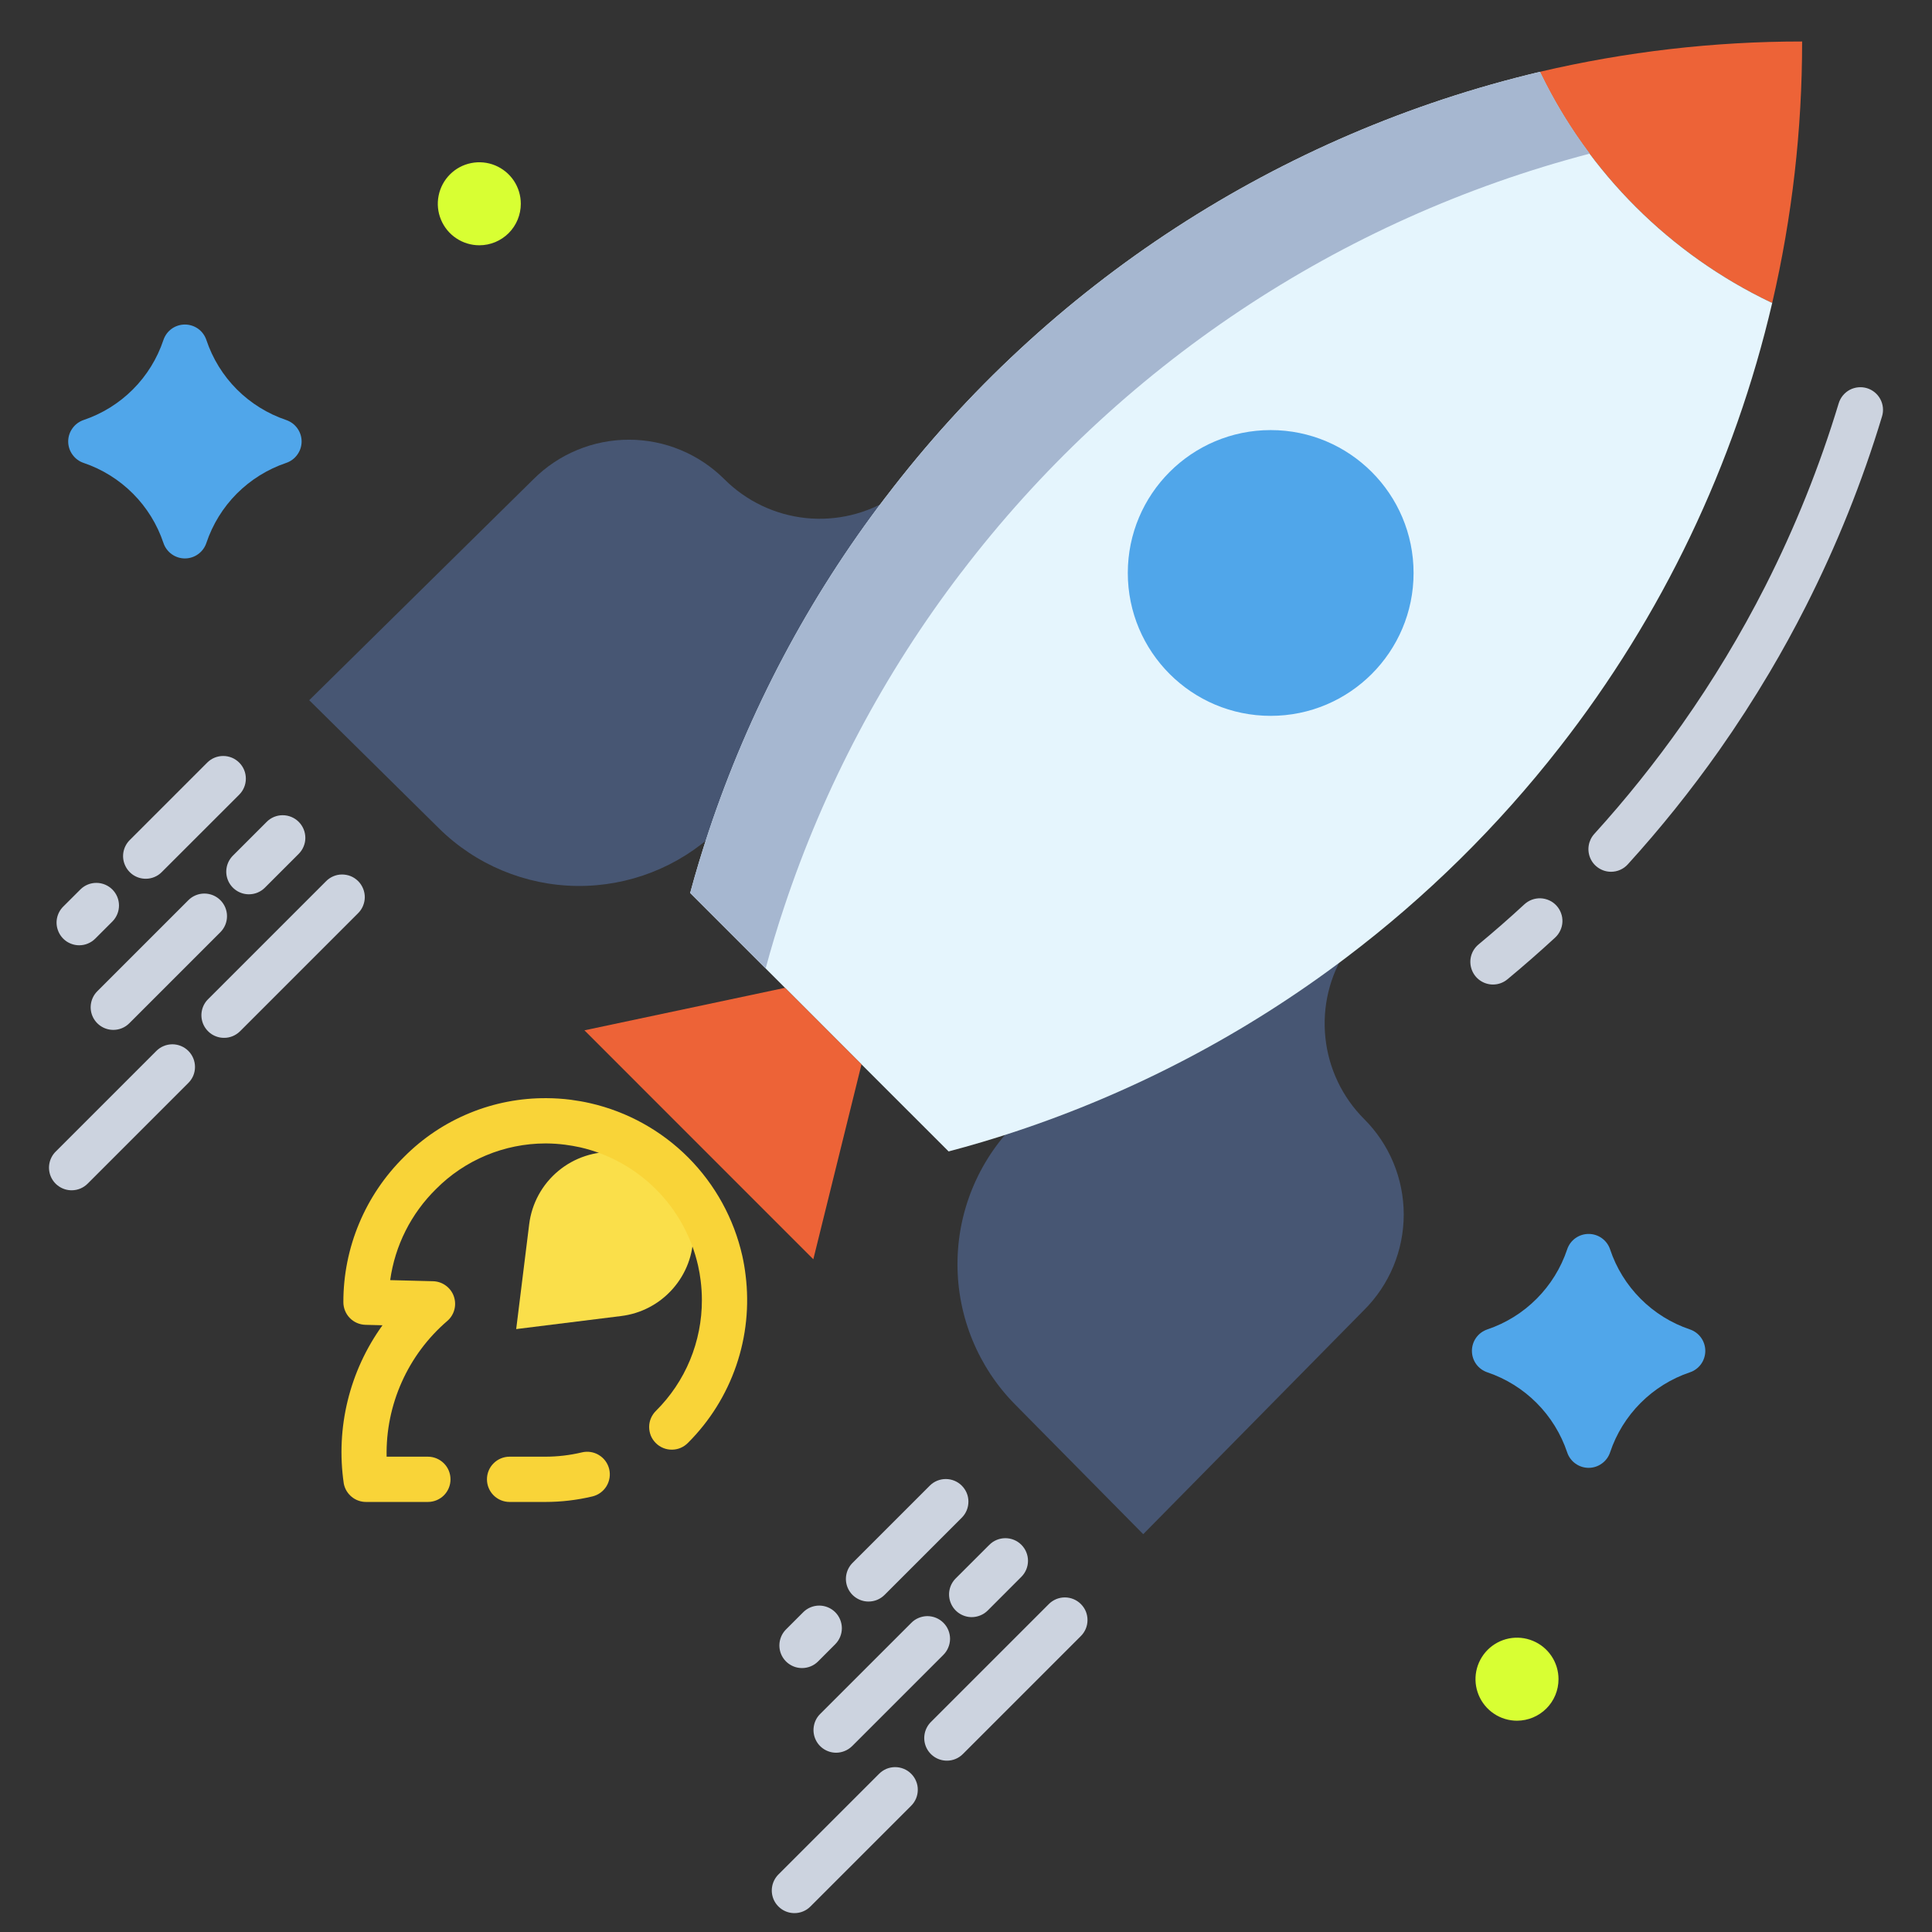 <svg width="44" height="44" viewBox="0 0 44 44" fill="none" xmlns="http://www.w3.org/2000/svg">
<rect x="0" y="0" width="44" height="44" fill="#333333" stroke="none"/>
<path d="M31.068 25.486C31.354 25.771 31.58 26.11 31.735 26.483C31.889 26.856 31.969 27.256 31.969 27.66C31.969 28.063 31.889 28.463 31.735 28.836C31.58 29.209 31.354 29.548 31.068 29.833L26.036 34.94L23.117 31.985C22.278 31.136 21.807 29.99 21.806 28.796C21.804 27.602 22.273 26.455 23.11 25.604C25.828 24.704 28.38 23.363 30.662 21.633L30.664 21.637C30.28 22.227 30.111 22.932 30.185 23.633C30.258 24.334 30.57 24.988 31.068 25.486ZM16.497 10.914C16.995 11.412 17.649 11.724 18.349 11.798C19.05 11.871 19.754 11.701 20.345 11.317C18.588 13.617 17.225 16.192 16.312 18.937C15.455 19.746 14.318 20.19 13.14 20.177C11.962 20.163 10.835 19.693 9.997 18.865L7.042 15.947L12.149 10.914C12.434 10.629 12.773 10.402 13.146 10.248C13.519 10.093 13.919 10.014 14.323 10.014C14.726 10.014 15.126 10.093 15.499 10.248C15.872 10.402 16.211 10.629 16.497 10.914Z" fill="#475673"/>
<path d="M41.042 0.945C41.043 2.948 40.815 4.943 40.362 6.894L40.333 6.887C38.041 5.792 36.19 3.949 35.085 1.662L35.072 1.635C37.029 1.176 39.032 0.944 41.042 0.945Z" fill="#ED6337"/>
<path d="M17.878 22.497L15.718 20.337C15.845 19.866 15.986 19.399 16.14 18.938C17.053 16.192 18.416 13.617 20.173 11.318H20.174C23.87 6.464 29.135 3.042 35.072 1.636L35.085 1.662C36.19 3.95 38.041 5.792 40.333 6.887L40.362 6.894C39.503 10.581 37.85 14.036 35.519 17.019C34.115 18.819 32.482 20.428 30.662 21.805C28.38 23.535 25.828 24.876 23.109 25.776C22.614 25.94 22.113 26.089 21.604 26.223L19.62 24.24L17.878 22.497Z" fill="#E5F5FD"/>
<path d="M19.62 24.24L18.523 28.679L13.31 23.465L17.878 22.497L19.62 24.24Z" fill="#ED6337"/>
<path d="M15.79 28.111C15.791 28.569 15.624 29.011 15.32 29.354C15.017 29.697 14.599 29.917 14.144 29.972L11.756 30.269L12.052 27.88C12.111 27.406 12.348 26.972 12.716 26.667C13.083 26.362 13.553 26.209 14.03 26.238C14.506 26.267 14.954 26.478 15.281 26.826C15.608 27.174 15.79 27.633 15.79 28.111Z" fill="#FADF4A"/>
<path d="M28.939 16.303C30.736 16.303 32.193 14.846 32.193 13.049C32.193 11.252 30.736 9.795 28.939 9.795C27.142 9.795 25.685 11.252 25.685 13.049C25.685 14.846 27.142 16.303 28.939 16.303Z" fill="#50A6EA"/>
<path d="M35.085 1.662L35.072 1.636C29.135 3.042 23.87 6.464 20.174 11.318H20.173C18.416 13.617 17.053 16.192 16.14 18.938C15.986 19.399 15.845 19.866 15.718 20.337L17.437 22.056C17.564 21.584 17.704 21.118 17.859 20.656C18.772 17.91 20.135 15.335 21.892 13.036H21.893C25.464 8.348 30.503 4.99 36.206 3.499C35.774 2.925 35.398 2.309 35.085 1.662Z" fill="#A6B7D0"/>
<path d="M12.418 34.206H11.605C11.469 34.206 11.338 34.152 11.241 34.055C11.144 33.958 11.09 33.827 11.09 33.69C11.09 33.554 11.144 33.422 11.241 33.326C11.338 33.229 11.469 33.175 11.605 33.175H12.418C12.699 33.175 12.979 33.142 13.252 33.077C13.385 33.045 13.526 33.067 13.642 33.139C13.759 33.21 13.842 33.325 13.874 33.458C13.906 33.591 13.883 33.731 13.812 33.848C13.741 33.964 13.626 34.048 13.493 34.08C13.141 34.164 12.78 34.206 12.418 34.206Z" fill="#F9D438"/>
<path d="M9.744 34.206H8.336C8.217 34.206 8.101 34.165 8.009 34.089C7.917 34.013 7.853 33.908 7.83 33.791C7.642 32.519 7.959 31.224 8.711 30.182L8.323 30.172C8.188 30.168 8.06 30.113 7.966 30.016C7.873 29.92 7.82 29.791 7.82 29.656C7.819 29.04 7.941 28.43 8.179 27.862C8.416 27.294 8.765 26.779 9.204 26.346C9.629 25.918 10.136 25.579 10.694 25.35C11.252 25.12 11.85 25.005 12.454 25.01C12.636 25.011 12.818 25.023 12.999 25.046C13.144 25.065 13.294 25.091 13.443 25.125C14.29 25.319 15.064 25.749 15.677 26.364C16.289 26.98 16.715 27.756 16.906 28.603C16.938 28.748 16.963 28.894 16.98 29.038C17.067 29.733 16.995 30.438 16.767 31.101C16.54 31.763 16.164 32.365 15.669 32.859C15.621 32.908 15.565 32.947 15.502 32.974C15.439 33.001 15.371 33.015 15.303 33.015C15.235 33.016 15.167 33.003 15.104 32.977C15.041 32.951 14.983 32.913 14.935 32.864C14.887 32.816 14.848 32.759 14.822 32.696C14.797 32.632 14.784 32.565 14.784 32.496C14.784 32.428 14.798 32.361 14.825 32.298C14.852 32.235 14.891 32.178 14.94 32.13C15.272 31.8 15.536 31.407 15.715 30.974C15.894 30.541 15.986 30.076 15.985 29.608C15.985 29.46 15.975 29.312 15.957 29.165C15.943 29.051 15.924 28.939 15.899 28.828C15.751 28.171 15.421 27.569 14.946 27.092C14.471 26.615 13.871 26.281 13.215 26.13C13.099 26.105 12.982 26.084 12.87 26.07C12.729 26.052 12.588 26.042 12.446 26.041H12.419C11.957 26.042 11.499 26.134 11.072 26.312C10.645 26.49 10.257 26.75 9.931 27.079C9.363 27.637 8.996 28.366 8.886 29.154L9.862 29.179C9.966 29.182 10.066 29.215 10.15 29.276C10.235 29.337 10.299 29.421 10.334 29.518C10.369 29.616 10.375 29.722 10.349 29.822C10.323 29.923 10.268 30.013 10.19 30.081C9.745 30.463 9.39 30.938 9.151 31.473C8.911 32.008 8.793 32.589 8.805 33.175H9.745C9.881 33.175 10.012 33.23 10.109 33.326C10.206 33.423 10.26 33.554 10.26 33.691C10.26 33.828 10.206 33.959 10.109 34.056C10.012 34.152 9.881 34.206 9.745 34.206L9.744 34.206Z" fill="#F9D438"/>
<path d="M34.002 22.422C33.896 22.422 33.792 22.389 33.705 22.328C33.618 22.267 33.553 22.181 33.517 22.081C33.481 21.981 33.476 21.873 33.504 21.77C33.532 21.668 33.591 21.577 33.673 21.509C34.026 21.216 34.377 20.91 34.714 20.598C34.764 20.552 34.822 20.515 34.886 20.491C34.95 20.467 35.018 20.456 35.086 20.458C35.154 20.461 35.221 20.477 35.283 20.505C35.345 20.533 35.401 20.574 35.447 20.624C35.493 20.674 35.529 20.733 35.552 20.797C35.576 20.861 35.586 20.929 35.583 20.997C35.58 21.065 35.563 21.132 35.534 21.193C35.505 21.255 35.464 21.31 35.414 21.356C35.061 21.681 34.7 21.997 34.331 22.303C34.239 22.38 34.122 22.422 34.002 22.422ZM36.69 19.854C36.59 19.854 36.493 19.825 36.409 19.77C36.325 19.716 36.259 19.638 36.219 19.547C36.179 19.456 36.166 19.355 36.182 19.256C36.198 19.157 36.242 19.066 36.309 18.992C37.027 18.201 37.695 17.367 38.31 16.494C39.015 15.493 39.648 14.442 40.203 13.35C40.881 12.013 41.441 10.62 41.875 9.185C41.915 9.054 42.005 8.944 42.125 8.879C42.246 8.815 42.387 8.801 42.518 8.84C42.649 8.88 42.759 8.97 42.823 9.09C42.888 9.211 42.902 9.352 42.862 9.483C42.411 10.976 41.828 12.426 41.122 13.817C40.864 14.326 40.589 14.827 40.298 15.318C39.941 15.92 39.557 16.515 39.154 17.088C38.514 17.996 37.819 18.863 37.072 19.685C37.024 19.738 36.965 19.781 36.899 19.81C36.834 19.839 36.762 19.854 36.69 19.854ZM1.804 21.528C1.702 21.528 1.602 21.497 1.517 21.441C1.433 21.384 1.367 21.304 1.328 21.209C1.289 21.115 1.278 21.012 1.298 20.912C1.318 20.812 1.367 20.72 1.439 20.648L1.835 20.253C1.932 20.158 2.062 20.106 2.198 20.107C2.333 20.108 2.463 20.162 2.559 20.258C2.655 20.354 2.709 20.483 2.71 20.619C2.711 20.754 2.658 20.885 2.564 20.982L2.169 21.377C2.121 21.425 2.064 21.463 2.001 21.489C1.939 21.515 1.872 21.528 1.804 21.528ZM3.319 20.013C3.217 20.013 3.117 19.983 3.032 19.926C2.948 19.869 2.882 19.789 2.843 19.694C2.803 19.6 2.793 19.497 2.813 19.396C2.833 19.297 2.882 19.205 2.954 19.133L4.719 17.368C4.767 17.32 4.823 17.282 4.886 17.256C4.948 17.23 5.016 17.217 5.083 17.217C5.151 17.217 5.218 17.23 5.281 17.256C5.343 17.282 5.4 17.32 5.448 17.368C5.496 17.416 5.534 17.473 5.56 17.535C5.586 17.598 5.599 17.665 5.599 17.733C5.599 17.801 5.586 17.868 5.56 17.93C5.534 17.993 5.496 18.05 5.448 18.098L3.683 19.862C3.636 19.91 3.579 19.948 3.516 19.974C3.454 20 3.387 20.013 3.319 20.013ZM2.581 23.455C2.479 23.455 2.379 23.425 2.294 23.368C2.209 23.311 2.143 23.231 2.104 23.137C2.065 23.043 2.055 22.939 2.075 22.839C2.095 22.739 2.144 22.647 2.216 22.575L4.29 20.501C4.387 20.404 4.518 20.35 4.654 20.35C4.791 20.35 4.922 20.404 5.019 20.501C5.116 20.598 5.17 20.729 5.17 20.865C5.17 21.002 5.116 21.133 5.019 21.23L2.945 23.304C2.897 23.352 2.841 23.39 2.778 23.416C2.715 23.442 2.648 23.455 2.581 23.455ZM5.668 20.367C5.567 20.367 5.467 20.337 5.382 20.28C5.297 20.223 5.231 20.143 5.192 20.048C5.153 19.954 5.143 19.851 5.163 19.75C5.183 19.651 5.232 19.559 5.304 19.487L6.071 18.72C6.118 18.671 6.175 18.633 6.238 18.606C6.301 18.58 6.368 18.566 6.436 18.566C6.504 18.566 6.572 18.579 6.635 18.605C6.698 18.631 6.755 18.669 6.803 18.717C6.851 18.765 6.889 18.822 6.915 18.885C6.941 18.948 6.954 19.016 6.954 19.084C6.954 19.152 6.94 19.219 6.913 19.282C6.887 19.345 6.848 19.401 6.8 19.449L6.033 20.216C5.985 20.264 5.928 20.302 5.866 20.328C5.803 20.354 5.736 20.367 5.668 20.367ZM1.631 27.108C1.529 27.108 1.43 27.078 1.345 27.021C1.26 26.965 1.194 26.884 1.155 26.79C1.116 26.696 1.106 26.592 1.126 26.492C1.146 26.392 1.195 26.3 1.267 26.228L3.558 23.937C3.606 23.889 3.662 23.85 3.725 23.824C3.788 23.797 3.855 23.784 3.923 23.783C3.991 23.783 4.059 23.796 4.122 23.822C4.185 23.848 4.242 23.886 4.29 23.934C4.338 23.982 4.376 24.04 4.402 24.102C4.428 24.165 4.441 24.233 4.441 24.301C4.441 24.369 4.427 24.436 4.401 24.499C4.374 24.562 4.335 24.619 4.287 24.666L1.996 26.957C1.948 27.005 1.891 27.043 1.829 27.069C1.766 27.095 1.699 27.108 1.631 27.108ZM5.103 23.636C5.001 23.637 4.901 23.606 4.816 23.55C4.732 23.493 4.665 23.412 4.626 23.318C4.587 23.224 4.577 23.12 4.597 23.02C4.617 22.92 4.666 22.828 4.739 22.756L7.423 20.072C7.47 20.023 7.527 19.984 7.59 19.957C7.653 19.93 7.72 19.916 7.789 19.916C7.857 19.916 7.925 19.929 7.988 19.954C8.051 19.98 8.108 20.019 8.157 20.067C8.205 20.115 8.243 20.173 8.269 20.236C8.295 20.299 8.308 20.367 8.308 20.435C8.307 20.503 8.293 20.571 8.266 20.634C8.24 20.697 8.201 20.753 8.152 20.801L5.468 23.485C5.42 23.533 5.363 23.571 5.301 23.597C5.238 23.623 5.171 23.637 5.103 23.636ZM18.265 37.989C18.163 37.989 18.064 37.959 17.979 37.902C17.894 37.846 17.828 37.765 17.789 37.671C17.75 37.577 17.74 37.473 17.76 37.373C17.78 37.273 17.829 37.181 17.901 37.109L18.296 36.714C18.392 36.619 18.523 36.566 18.659 36.566C18.795 36.567 18.926 36.621 19.022 36.717C19.118 36.813 19.172 36.944 19.173 37.08C19.173 37.216 19.12 37.346 19.025 37.443L18.63 37.839C18.582 37.887 18.525 37.925 18.463 37.95C18.4 37.976 18.333 37.989 18.265 37.989ZM19.78 36.474C19.678 36.474 19.579 36.444 19.494 36.387C19.409 36.331 19.343 36.25 19.304 36.156C19.265 36.062 19.255 35.958 19.275 35.858C19.295 35.758 19.344 35.666 19.416 35.594L21.18 33.83C21.277 33.735 21.408 33.683 21.543 33.684C21.679 33.685 21.809 33.739 21.904 33.835C22 33.931 22.055 34.06 22.055 34.196C22.056 34.331 22.004 34.462 21.909 34.559L20.145 36.323C20.097 36.371 20.04 36.409 19.978 36.435C19.915 36.461 19.848 36.474 19.78 36.474ZM19.042 39.917C18.94 39.917 18.84 39.886 18.756 39.83C18.671 39.773 18.605 39.693 18.566 39.598C18.527 39.504 18.517 39.4 18.537 39.3C18.556 39.2 18.605 39.108 18.677 39.036L20.752 36.962C20.799 36.913 20.856 36.874 20.919 36.848C20.982 36.821 21.049 36.807 21.118 36.806C21.186 36.806 21.254 36.819 21.317 36.845C21.38 36.871 21.437 36.909 21.486 36.958C21.534 37.006 21.572 37.063 21.598 37.126C21.624 37.19 21.637 37.257 21.637 37.326C21.636 37.394 21.622 37.462 21.595 37.524C21.569 37.587 21.53 37.644 21.481 37.692L19.407 39.766C19.359 39.813 19.302 39.852 19.239 39.877C19.177 39.903 19.11 39.917 19.042 39.917ZM22.13 36.829C22.028 36.829 21.928 36.798 21.844 36.742C21.759 36.685 21.693 36.605 21.654 36.51C21.615 36.416 21.604 36.312 21.624 36.212C21.644 36.112 21.693 36.02 21.765 35.948L22.532 35.182C22.629 35.085 22.76 35.031 22.897 35.031C23.033 35.031 23.165 35.085 23.261 35.182C23.358 35.278 23.412 35.41 23.412 35.546C23.412 35.683 23.358 35.814 23.261 35.911L22.495 36.678C22.447 36.726 22.39 36.764 22.328 36.789C22.265 36.815 22.198 36.829 22.13 36.829ZM18.093 43.57C17.991 43.57 17.891 43.54 17.806 43.483C17.722 43.426 17.655 43.346 17.616 43.252C17.577 43.157 17.567 43.054 17.587 42.954C17.607 42.854 17.656 42.762 17.728 42.69L20.019 40.399C20.067 40.35 20.124 40.312 20.186 40.285C20.249 40.259 20.317 40.245 20.385 40.245C20.453 40.245 20.52 40.258 20.583 40.284C20.646 40.309 20.703 40.348 20.751 40.396C20.799 40.444 20.838 40.501 20.863 40.564C20.89 40.627 20.903 40.694 20.902 40.763C20.902 40.831 20.888 40.898 20.862 40.961C20.835 41.023 20.797 41.08 20.748 41.128L18.457 43.419C18.41 43.467 18.353 43.505 18.29 43.531C18.228 43.557 18.16 43.57 18.093 43.57ZM21.565 40.098C21.463 40.098 21.363 40.068 21.278 40.011C21.194 39.955 21.127 39.874 21.088 39.78C21.049 39.685 21.039 39.582 21.059 39.482C21.079 39.382 21.128 39.29 21.2 39.218L23.884 36.534C23.932 36.485 23.989 36.447 24.052 36.42C24.114 36.394 24.182 36.38 24.25 36.38C24.318 36.38 24.385 36.393 24.448 36.419C24.511 36.445 24.568 36.483 24.616 36.531C24.664 36.579 24.703 36.636 24.729 36.699C24.754 36.762 24.768 36.83 24.767 36.898C24.767 36.966 24.753 37.033 24.727 37.096C24.7 37.158 24.662 37.215 24.613 37.263L21.929 39.947C21.881 39.995 21.825 40.033 21.762 40.059C21.7 40.085 21.633 40.098 21.565 40.098Z" fill="#CCD3DF"/>
<path d="M38.485 30.276C38.062 30.133 37.678 29.895 37.363 29.578C37.048 29.262 36.81 28.878 36.669 28.454C36.635 28.352 36.569 28.262 36.481 28.199C36.394 28.136 36.288 28.102 36.18 28.102C36.072 28.102 35.966 28.136 35.878 28.199C35.79 28.262 35.725 28.352 35.691 28.454C35.549 28.878 35.311 29.262 34.996 29.578C34.681 29.895 34.297 30.133 33.874 30.276C33.772 30.311 33.682 30.376 33.619 30.464C33.556 30.552 33.522 30.657 33.522 30.765C33.522 30.873 33.556 30.979 33.619 31.067C33.682 31.154 33.772 31.22 33.874 31.254C34.297 31.397 34.681 31.636 34.996 31.952C35.311 32.268 35.549 32.653 35.691 33.076C35.725 33.179 35.79 33.268 35.878 33.331C35.966 33.395 36.072 33.429 36.18 33.429C36.288 33.429 36.394 33.395 36.481 33.331C36.569 33.268 36.635 33.179 36.669 33.076C36.81 32.653 37.048 32.268 37.363 31.952C37.678 31.636 38.062 31.397 38.485 31.254C38.588 31.22 38.677 31.154 38.74 31.067C38.803 30.979 38.837 30.873 38.837 30.765C38.837 30.657 38.803 30.552 38.74 30.464C38.677 30.376 38.588 30.311 38.485 30.276ZM6.516 9.565C6.094 9.422 5.71 9.184 5.394 8.868C5.079 8.552 4.842 8.167 4.7 7.743C4.666 7.641 4.6 7.551 4.513 7.488C4.425 7.425 4.319 7.391 4.211 7.391C4.103 7.391 3.997 7.425 3.909 7.488C3.822 7.551 3.756 7.641 3.722 7.743C3.58 8.167 3.343 8.552 3.027 8.868C2.712 9.184 2.328 9.422 1.905 9.565C1.803 9.6 1.714 9.665 1.651 9.753C1.587 9.841 1.553 9.946 1.553 10.054C1.553 10.162 1.587 10.268 1.651 10.355C1.714 10.443 1.803 10.509 1.905 10.543C2.328 10.686 2.712 10.925 3.027 11.241C3.343 11.557 3.58 11.942 3.722 12.365C3.756 12.468 3.822 12.557 3.909 12.62C3.997 12.684 4.103 12.718 4.211 12.718C4.319 12.718 4.425 12.684 4.513 12.62C4.6 12.557 4.666 12.468 4.7 12.365C4.842 11.942 5.079 11.557 5.394 11.241C5.71 10.925 6.094 10.686 6.516 10.543C6.619 10.509 6.708 10.443 6.771 10.355C6.835 10.268 6.869 10.162 6.869 10.054C6.869 9.946 6.835 9.841 6.771 9.753C6.708 9.665 6.619 9.6 6.516 9.565Z" fill="#50A6EA"/>
<path d="M10.917 5.586C10.73 5.586 10.547 5.531 10.392 5.427C10.236 5.324 10.115 5.176 10.043 5.003C9.971 4.831 9.952 4.64 9.989 4.457C10.025 4.274 10.115 4.105 10.247 3.973C10.379 3.84 10.548 3.75 10.731 3.714C10.915 3.677 11.105 3.696 11.277 3.767C11.45 3.839 11.598 3.96 11.702 4.115C11.806 4.271 11.861 4.454 11.861 4.641C11.861 4.891 11.762 5.131 11.585 5.309C11.408 5.486 11.168 5.586 10.917 5.586ZM34.55 39.188C34.363 39.188 34.18 39.133 34.025 39.029C33.869 38.925 33.748 38.778 33.676 38.605C33.604 38.432 33.585 38.242 33.621 38.059C33.658 37.875 33.748 37.706 33.88 37.574C34.012 37.442 34.181 37.352 34.364 37.315C34.547 37.279 34.737 37.297 34.91 37.369C35.083 37.44 35.231 37.561 35.335 37.717C35.439 37.872 35.494 38.055 35.494 38.242C35.494 38.493 35.395 38.733 35.218 38.91C35.041 39.087 34.801 39.187 34.55 39.188Z" fill="#D8FF33"/>
</svg>
